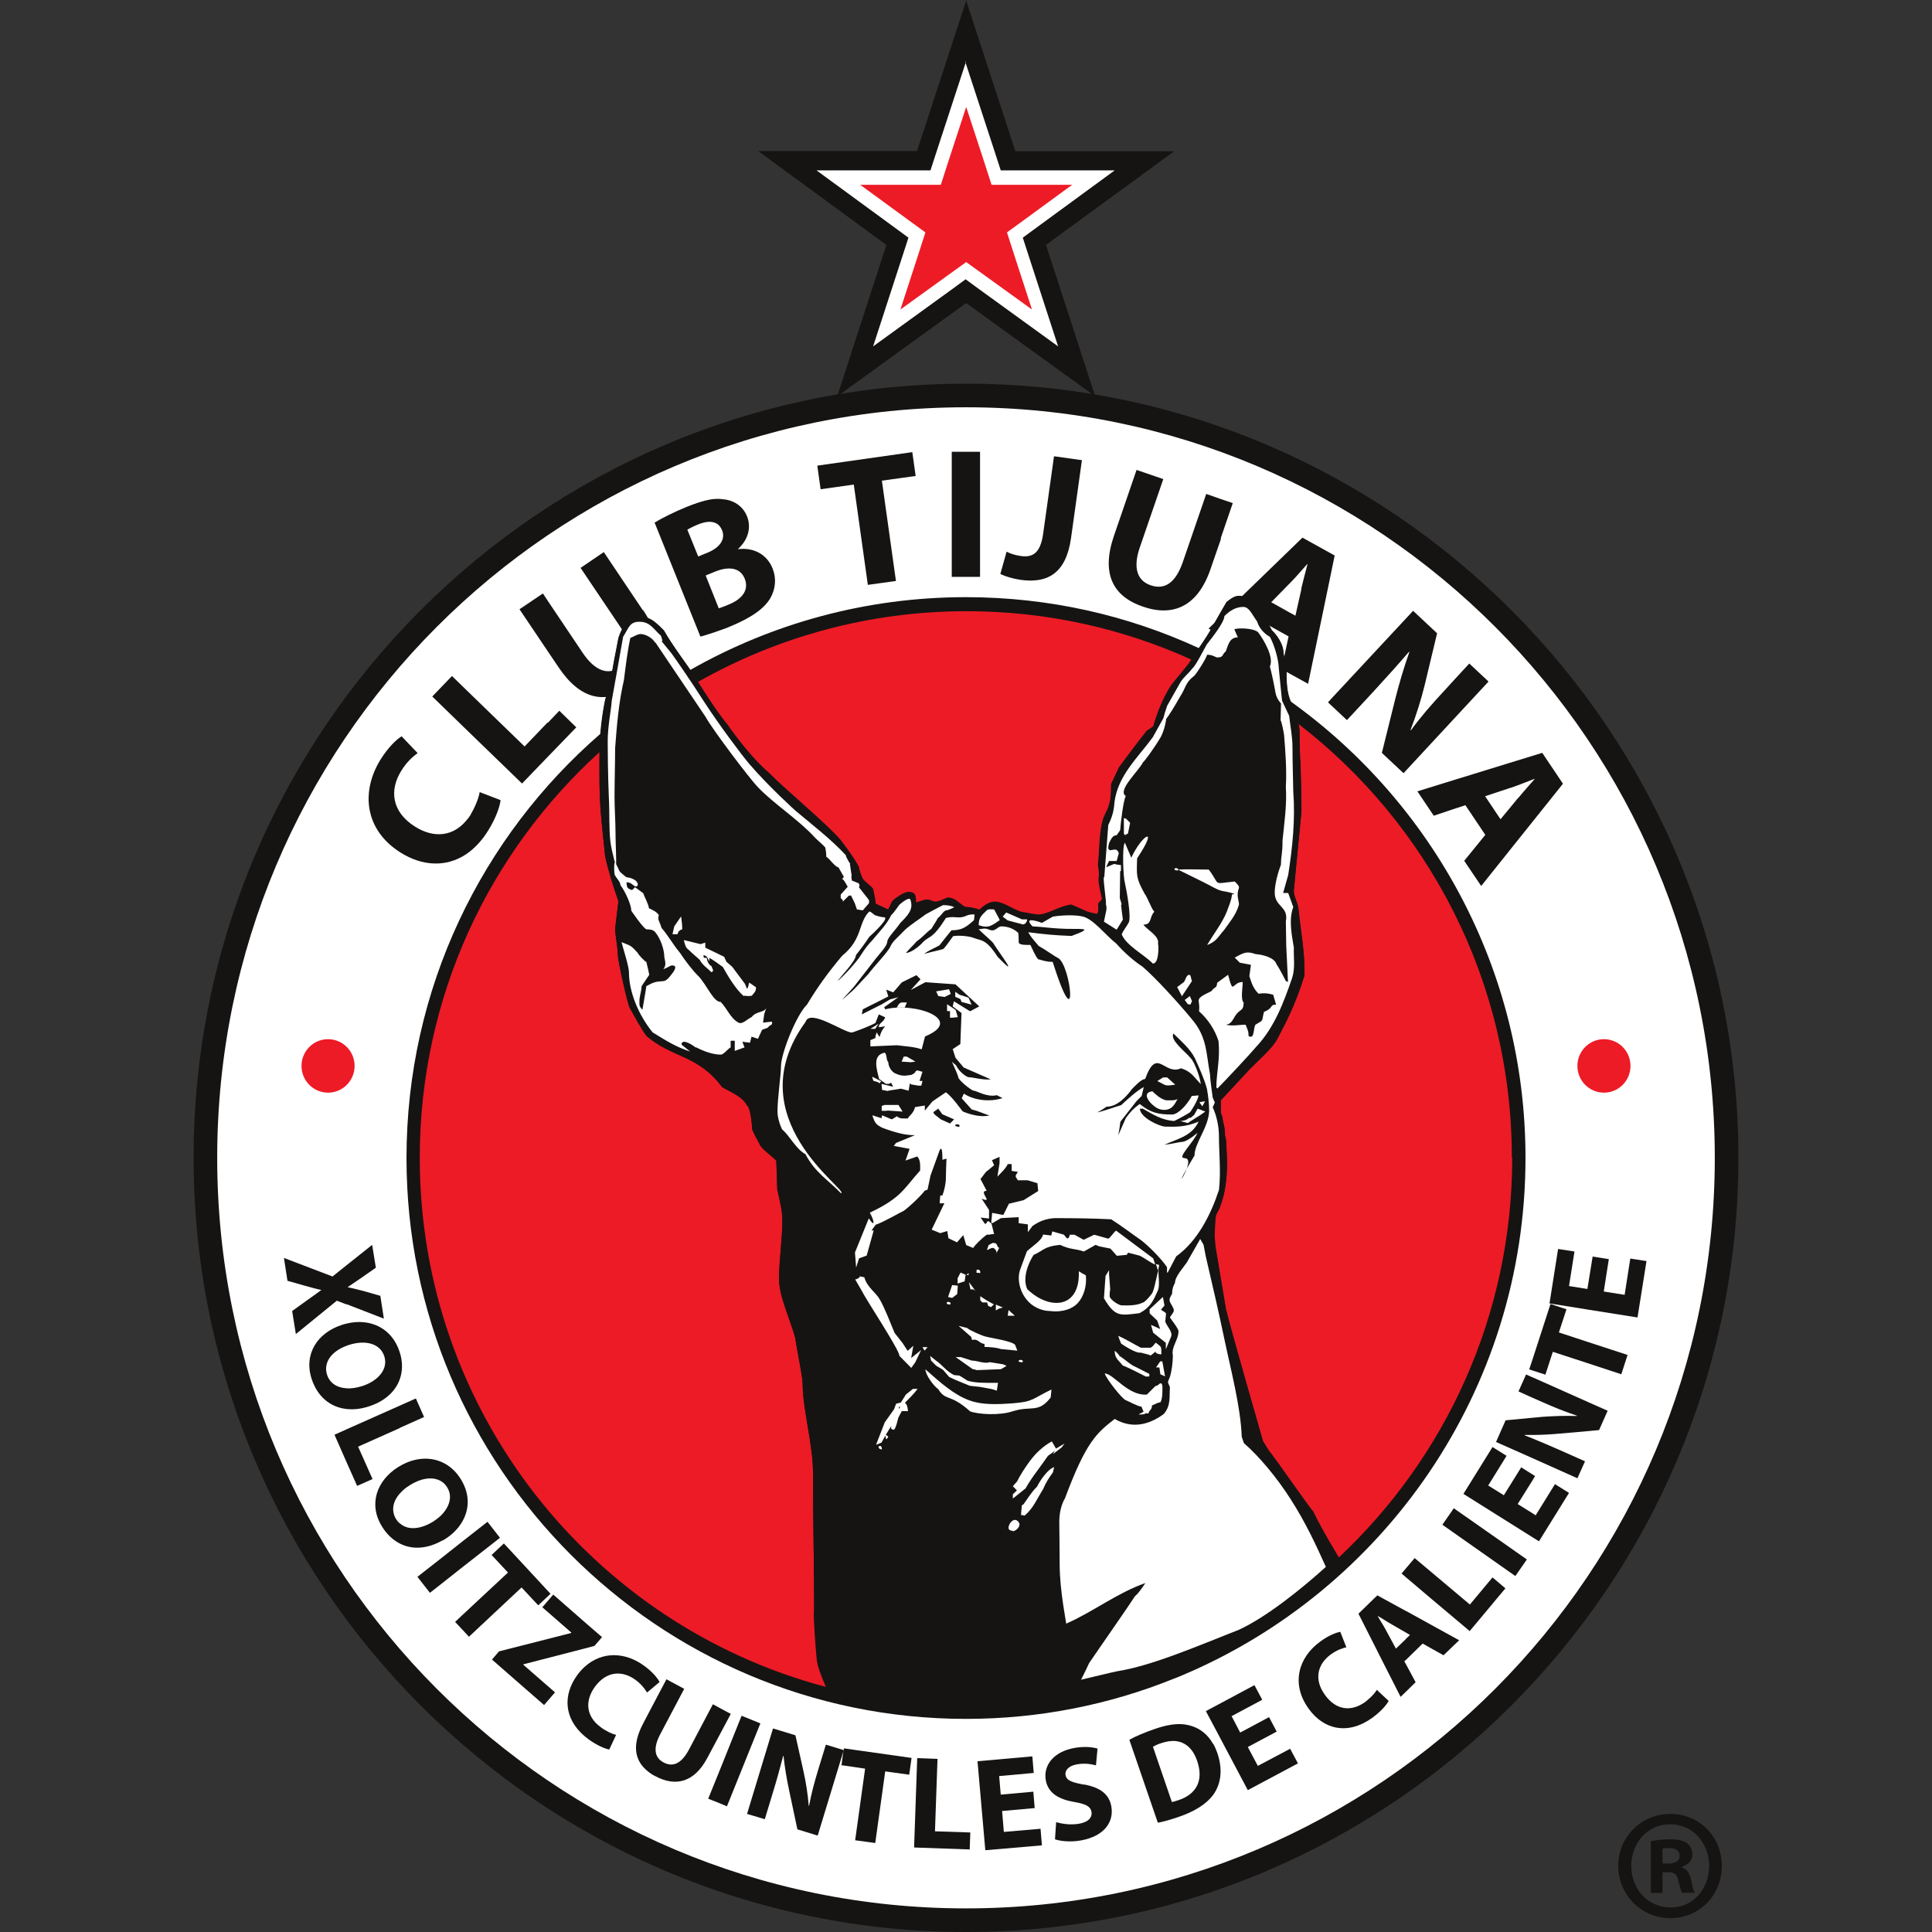 <?xml version="1.0" encoding="utf-8"?>
<svg xmlns="http://www.w3.org/2000/svg" height="99" viewBox="0 0 99 99" width="99">
  <rect x="0" y="0" width="99" height="99" fill="#333333" stroke="none"/>
  <defs>
    <style>.e{fill-rule:evenodd;}.e,.f{fill:#161413;}.e,.f,.g,.h,.i{stroke-width:0px;}.g{opacity:0;}.g,.h{fill:#fff;}.i{fill:#ed1b26;}</style>
  </defs>
  <g id="a">
    <rect class="g" height="99" width="99"/>
  </g>
  <g id="b">
    <g id="c">
      <g id="d">
        <path class="f" d="M49.5,99c-21.82,0-39.58-17.8-39.58-39.67S27.68,19.66,49.5,19.66s39.58,17.8,39.58,39.67-17.75,39.67-39.58,39.67Z"/>
        <path class="h" d="M49.5,20.87c-21.19,0-38.37,17.22-38.37,38.46s17.18,38.46,38.37,38.46,38.37-17.22,38.37-38.46-17.18-38.46-38.37-38.46Z"/>
        <path class="f" d="M78.17,59.33c0-9.63-4.76-18.18-12.04-23.39-.19-.43-.21-.95-.21-1.42,0-.38-.15-.89-.17-1.19-.03-.31-.3-.77-.59-1.03-.12-.29-.56-.87-.6-1.13-.24-.26-.68-.52-.91-.61-.33-.08-.53.09-.8.29-.24.41-.48.83-.71,1.24-.2.37-.45.75-.71,1.12-3.64-1.68-7.68-2.61-11.94-2.61-5.13,0-9.95,1.36-14.12,3.73-.3-.43-1.01-1.4-1.34-2-.65-.66-.84-.72-1.55-.72-.24,0-.62.58-.78,1.09-.15.77-.32,1.58-.42,2.34-.08.28-.17.55-.26.83-.12.58-.19,1.14-.24,1.72-6.09,5.27-9.95,13.07-9.95,21.75,0,15.85,12.86,28.74,28.67,28.74,3.76,0,7.36-.73,10.65-2.06.19-.07.33-.13.4-.16,10.34-4.35,17.62-14.59,17.62-26.52Z"/>
        <path class="i" d="M41.72,82.57c0-2.27-.06-4.82-.06-7.12,0-1.42-.53-3.25-.53-4.52,0-.41-.27-1.59-.38-2.37-.23-.87-.83-2.13-.83-3,0-.98.17-2.04.17-3.02,0-.52-.15-1.09-.26-1.58l-.05-1.48c-.23-.23-.83-.67-.86-.86,0,0-.38-.67-.38-.77,0-.2-.08-1.09-.27-1.21-.24-.46-.83-.67-1.27-.93-1.25-1.68-2.55-1.47-3.88-2.63-.33-.46-.56-.92-.83-1.39-.12-.12-.63-2.5-.63-2.73,0-.37-.12-.92-.14-1.35l.17-1.42c-.26-.75-.51-1.52-.68-2.3,0,0-.21-1.99-.21-2.1-.1-1.06-.08-2.18-.08-3.25-5.65,5.13-9.21,12.54-9.21,20.79,0,13,8.83,23.94,20.81,27.11-.25-.58-.43-1.04-.47-1.42-.06-.61-.15-1.82-.15-2.45Z"/>
        <path class="i" d="M39.38,39.59c.94.95,2.87,2.53,3.67,3.43,0,0,.66.83.97,1.42.02.2.11.41.2.61.15.2.53.44.53.54,0,.06.12.47.12.73l.66.31.2-.41c.05-.09.59-.49.83-.49.36,0,.38.14.38.54.18-.03.41-.15.57-.15.23,0,.38.18.59.08.15-.02.41-.18.5-.18.36,0,.56.29.86.47.26.02.51.06.75.15.23-.23.51-.41.78-.41.44,0,.89.37,1.36.52.29.05.77.14.86.14.5,0,1.13-.46,1.71-.51.27.12.56.24.84.37l.47.11c.11-.17.06-.29.06-.51,0-.06.14-.15.2-.26-.06-.32-.18-.67-.18-1.03.05-.29,0-.47-.03-.72.08-.73.05-1.67.27-2.37.08-.23.23-.44.29-.69.11-.35.11-.69.11-1.07.12-.26.29-.61.41-.87.47-.64.97-1.3,1.43-1.88.11-.06.21-.14.32-.21.21-.72.51-1.49.92-2.11.29-.37.6-.72.89-1.1.05-.07.1-.15.15-.23-3.52-1.6-7.43-2.49-11.54-2.49-5,0-9.69,1.32-13.76,3.62.38.62,1.04,1.63,1.53,2.22.53.77,1.45,1.91,2.11,2.45Z"/>
        <path class="i" d="M77.47,59.33c0-9.05-4.29-17.11-10.93-22.23.03.13.05.26.05.38,0,.66.03,1.52.04,1.56.03.84.05,1.75.05,2.59l-.39,4.04c0,.29.21.61.24.92.11,1.13.35,2.3.3,3.43-.47,1.5-.92,2.34-1.37,3.2-.24.47-.8.95-1.43,1.58-.54.58-.95,1.03-1.48,1.59v.66l.08.2.03.21.08.35.03.41.05.21c.06,1,.11,1.91-.15,2.94l-.18.55-.17.32c-.09.34-.05.69-.09,1.06l.04.55.54,3.23c.15.7,1.9,6.78,1.9,6.78l.29.47c.36.43,2.1,2.97,2.29,3.14.2.48.87,1.64,1.3,2.35,5.47-5.12,8.9-12.41,8.9-20.5Z"/>
        <path class="f" d="M79.02,38.58l-1.66.51-2.92.9-1.81.56.84,1.25.98-.33.64-.21,1.02,1.52-1.08,1.33.87,1.29,1.47-1.84,2.72-3.4-1.06-1.58ZM77.79,40.89l-.42.51-.48.58-.79-1.18,1.27-.42.07-.02c.36-.12.82-.31,1.19-.45v.02c-.25.29-.58.65-.83.96"/>
        <path class="f" d="M37.82,28.15v-.02c.56-.52.67-1.14.46-1.67-.2-.5-.62-.78-1.08-.86-.03,0-.07-.01-.1-.01-.3-.05-.61-.03-.96.06-.27.07-.57.17-.92.31-.64.26-1.31.59-1.64.8l-.04.02.04.09,2.31,5.75c.07-.02.16-.04.25-.07.27-.08.63-.2,1.06-.36.06-.02.11-.04.17-.07,1.18-.48,1.82-.97,2.11-1.48.25-.45.32-.97.11-1.51-.31-.77-1.02-1.08-1.77-.99ZM35.78,28.52l-.56-1.38c.11-.06.27-.15.56-.27.13-.05.25-.09.36-.11.42-.08.72.06.86.41.18.44-.08.89-.79,1.17l-.08.03-.36.15ZM37.36,30.97c-.06.02-.11.05-.17.07-.14.06-.26.1-.36.13l-.67-1.68.46-.19c.2-.08.39-.14.58-.16.43-.05.79.09.96.51.25.62-.19,1.07-.8,1.32"/>
        <path class="f" d="M32.94,31.27l-2-2.98-1.19.81,2.06,3.06c.63.94.58,1.61-.05,2.04-.61.41-1.27.18-1.89-.73l-1.8-2.68-.25-.38-1.2.81,1.46,2.17.54.8c1.14,1.7,2.42,1.91,3.76,1,.68-.46,1.09-1.01,1.21-1.65.05-.26.05-.53,0-.82-.08-.45-.29-.94-.63-1.45Z"/>
        <path class="f" d="M28.06,37.02l-1.18,1.23-2.97-2.88-.75-.73-1.01,1.05,1.76,1.71,2.84,2.75,1.32-1.37,1.46-1.51-.87-.85-.58.61Z"/>
        <path class="f" d="M24.13,41.73c-.07.11-.15.22-.23.31-.68.82-1.66.93-2.63.32-1.21-.76-1.32-1.88-.71-2.86.27-.44.58-.72.84-.91l-.82-.86c-.25.15-.68.55-1.08,1.19-1.02,1.65-.82,3.61,1.03,4.77,1.1.69,2.32.77,3.36.08.41-.28.8-.68,1.13-1.22.41-.66.6-1.25.63-1.55l-1.07-.41c-.05.3-.23.76-.46,1.14Z"/>
        <path class="f" d="M46.74,23.17l-4.86.69.17,1.21,1.7-.24.72,5.14,1.44-.2-.72-5.14,1.73-.24-.17-1.21Z"/>
        <path class="f" d="M76.26,34.91l-.97-.91-.84.91-.42.46c-.66.71-1.23,1.36-1.73,2.05l-.02-.02c.28-.72.55-1.57.73-2.32l.63-2.63-1.23-1.15-4.18,4.49-.18.2.18.17.79.74,1.31-1.41c.71-.77,1.31-1.44,1.86-2.08h.03c-.28.78-.54,1.67-.73,2.43l-.68,2.74,1.11,1.04,2.54-2.74,1.81-1.95Z"/>
        <path class="f" d="M62.55,27.59l.62-1.81-.62-.21-.74-.26-1.2,3.49c-.37,1.07-.93,1.44-1.65,1.19-.7-.24-.91-.91-.55-1.95l1.2-3.49-1.37-.47-1.16,3.38c-.66,1.93-.06,3.09,1.47,3.62,1.58.55,2.82-.02,3.47-1.89l.55-1.59Z"/>
        <path class="e" d="M48.77,23.15h1.45v6.41h-1.45v-6.41Z"/>
        <path class="f" d="M68.4,28.47l-.18-.1-1.48-.82-.67.65-3.52,3.41-.62.6.62.35.69.38,1.19-1.22,1.6.89-.36,1.68.4.22.96.53,1.18-5.69.18-.88ZM66.69,30.17l-.31,1.38-.31-.17-.93-.52.93-.95.06-.06c.27-.27.59-.65.85-.94h.02c-.1.39-.23.86-.32,1.25"/>
        <path class="f" d="M53.45,27.37c-.14.99-.55,1.21-1.15,1.12-.28-.04-.53-.12-.72-.22l-.32,1.14c.27.14.69.25,1.02.3,1.39.2,2.34-.32,2.6-2.12l.56-4.01-1.43-.2-.56,3.99Z"/>
        <path class="f" d="M26.83,85.28l3.14-.81.49-.13.39-.45-.89-.77-1.61-1.41-.56.65,1.49,1.3-.02.02-2.55.65-1.14.29-.36.42,1.5,1.31,1.17,1.02.56-.65-1.63-1.42.02-.02Z"/>
        <path class="f" d="M37.44,87.82l-.58-.31-.33-.18-1.23,2.33c-.38.71-.82.91-1.3.65-.47-.25-.54-.74-.17-1.44l1.23-2.33-.91-.49-.95,1.8-.24.46c-.59,1.11-.45,1.91.24,2.46.11.09.24.18.39.25,1.05.56,2,.3,2.66-.95l.63-1.18.58-1.09Z"/>
        <path class="f" d="M43.17,89.66l-.85-.26-.39,1.27c-.2.66-.36,1.26-.47,1.86h-.02c-.04-.56-.14-1.18-.26-1.73l-.42-1.88-1.15-.35-.99,3.26-.34,1.12.34.1.57.17.4-1.32c.22-.71.39-1.34.54-1.92h.02c.06.58.17,1.23.29,1.78l.42,1.98,1.04.32,1.28-4.2.05-.18h0s-.05-.02-.05-.02Z"/>
        <path class="f" d="M33.15,86.73l.04-.03.61-.51c-.08-.16-.28-.42-.61-.69-.06-.05-.12-.09-.18-.14-.97-.71-2.15-.76-3.05.05-.14.13-.27.27-.39.44-.72,1-.69,2.2.39,3.12.06.05.13.1.19.15.45.33.86.49,1.07.53l.35-.75c-.21-.05-.53-.2-.78-.39-.75-.54-.84-1.33-.31-2.07.6-.82,1.4-.85,2.07-.37.3.22.48.45.6.65Z"/>
        <path class="f" d="M38.96,88.31l-.34-.14-.62-.25-1.13,2.82-.58,1.43.58.23.38.16,1.37-3.4.34-.84Z"/>
        <path class="f" d="M20.48,73.17l1.25-.56-.42-.95-.83.37-2.72,1.21-.62.28.62,1.41.54,1.21.79-.35-.74-1.66,2.13-.95Z"/>
        <path class="f" d="M26.73,81.35l.85.91.63-.59-1.5-1.62-.89-.96-.63.59.84.9-2.38,2.22-.33.31.33.35.38.41,2.68-2.51.02-.02Z"/>
        <path class="f" d="M17.76,66.83l1.91.74-.18-1.17-.88-.25c-.28-.07-.49-.13-.8-.19h0c.24-.16.44-.3.69-.47l.76-.53-.19-1.17-1.32,1.05-.71.57-2.49-.95.18,1.17.88.25c.34.09.59.17.86.22h0c-.24.18-.46.33-.75.54l-.75.54.19,1.18,2.1-1.71.49.19Z"/>
        <path class="f" d="M18.95,72.05c.73-.24,1.3-.72,1.53-1.36.15-.41.17-.89,0-1.41h0c-.39-1.22-1.5-1.75-2.71-1.46-.08.02-.16.04-.25.07-1.24.4-1.97,1.48-1.55,2.77.29.89.94,1.45,1.79,1.54.36.04.76,0,1.19-.15ZM16.76,70.45c-.2-.63.22-1.2,1-1.49.04-.01.07-.03.11-.04.84-.27,1.6-.09,1.82.57.22.68-.33,1.27-1.11,1.53-.29.09-.57.14-.82.12-.48-.03-.85-.25-1-.69"/>
        <path class="f" d="M25.62,78.8l-.64-.82-1.34,1.05-.96.76-1.29,1.01.64.82.65-.51.96-.76,1.98-1.55Z"/>
        <path class="f" d="M22.68,78.94s.08-.05.12-.07c.35-.22.64-.5.84-.82.4-.63.47-1.42,0-2.21-.01-.02-.02-.03-.03-.05-.25-.4-.57-.68-.93-.85-.66-.31-1.46-.25-2.2.19-.02.01-.05.03-.07.04-1.1.69-1.55,1.91-.83,3.06.24.39.55.68.9.86.64.33,1.41.29,2.2-.16ZM20.48,78.06c-.07-.06-.13-.13-.18-.21-.26-.42-.18-.9.18-1.31.14-.16.31-.31.53-.44.62-.39,1.26-.46,1.68-.14.09.07.16.15.22.25.28.44.14.94-.22,1.35-.13.15-.3.28-.48.4-.65.41-1.31.47-1.72.1"/>
        <path class="f" d="M79.88,68.28l.39-1.19-.82-.27-.91,2.81-.18.54.18.06.65.21.38-1.17,1.84.6,1.67.55.32-.99-1.99-.65-1.52-.5Z"/>
        <path class="f" d="M74.5,77.28l-.59.85,1.62,1.14,2.12,1.49.59-.85-2.71-1.9-1.03-.72Z"/>
        <path class="f" d="M72.04,82.55l-1.17-.64-.29-.16-.2.19-.77.75.77,1.52.49.97.9,1.77.27-.26.5-.49-.5-.93-.08-.14.08-.07.86-.84.39.22.68.38.8-.77-1.47-.81-1.25-.69ZM72.04,83.99l-.51.49-.48-.89c-.05-.1-.12-.21-.18-.32-.1-.16-.2-.32-.28-.47h0s.27.16.27.16c.17.11.35.22.51.31l.66.38.22.13-.22.21Z"/>
        <path class="f" d="M78.69,77.65l-.15-.1-.77-.48.77-1.23.12-.2-.12-.08-.59-.37-.89,1.43-.8-.5.94-1.52-.72-.45-.95,1.53-.54.87.54.34,3.01,1.89.32.2,1.54-2.48-.72-.45-.99,1.6Z"/>
        <path class="f" d="M75.53,81.97l-.21.25-2.02-1.7-.81-.68-.45.53-.22.26.22.19,1.25,1.06,2.02,1.7.21-.25,1.62-1.94-.66-.56-.96,1.15Z"/>
        <path class="f" d="M83.54,64.49l-.29,1.86-1.07-.17.26-1.66-.83-.13-.21,1.3-.06.36-.94-.15.28-1.77-.84-.13-.44,2.79,1.99.32,2.52.4.46-2.89-.84-.13Z"/>
        <path class="f" d="M78.53,70.58l-.33-.15-.39.87.71.32.5.22c.63.28,1.2.51,1.78.7v.02c-.56-.02-1.19,0-1.74.04l-.54.05-1.37.13-.49,1.11,1.87.83,2.3,1.03.39-.87-1.26-.56c-.52-.23-.99-.43-1.43-.61-.14-.06-.27-.11-.4-.16v-.02c.13,0,.27,0,.4,0,.47,0,.96-.03,1.4-.07l1.48-.13.53-.05.44-.99-.97-.43-2.87-1.28Z"/>
        <path class="f" d="M48.04,90.13l-1.04-.04-.16,4.58,2.85.1.03-.87-1.81-.06.13-3.71Z"/>
        <path class="f" d="M51.44,93.88l-.09-1.08,1.67-.15-.07-.84-1.67.15-.08-.95,1.77-.16-.07-.85-2.81.25.4,4.56,2.9-.25-.07-.85-1.87.16Z"/>
        <path class="f" d="M70.56,86.58c-.04.07-.1.15-.17.23-.12.14-.28.28-.43.4-.75.54-1.52.4-2.06-.35-.6-.82-.37-1.6.29-2.08.3-.22.58-.32.8-.37l-.31-.79c-.2.03-.6.18-1.03.5-1.12.81-1.51,2.17-.59,3.44.76,1.06,2,1.38,3.28.45.02-.01.04-.03.05-.04.2-.15.37-.31.49-.44.14-.15.23-.28.28-.37l-.28-.26-.32-.3Z"/>
        <path class="f" d="M43.22,89.68h0s-.05.39-.05.39l-.05.39h.05s1.16.17,1.16.17l-.51,3.67,1.03.14.51-3.67,1.23.17.12-.86-3.47-.49v.09Z"/>
        <path class="f" d="M55.55,91.45c-.62-.12-.89-.2-.95-.49-.04-.23.14-.47.58-.55.44-.08.78,0,.98.05l.08-.86c-.29-.08-.68-.12-1.19-.03-1.06.19-1.6.89-1.46,1.66.12.66.68.98,1.47,1.11.57.1.82.22.87.5.05.29-.16.53-.63.61-.43.08-.88.01-1.18-.08l-.06.88c.28.1.81.15,1.32.06,1.23-.22,1.7-.97,1.57-1.73-.11-.64-.56-.98-1.4-1.14Z"/>
        <path class="f" d="M64.45,90.48l-.51-.96,1.48-.79-.39-.74-1.48.79-.44-.84,1.57-.84-.4-.75-2.11,1.13-.38.2.38.71,1.77,3.34,2.57-1.37-.4-.75-1.66.88Z"/>
        <path class="f" d="M62.16,89.36c-.27-.48-.65-.77-1.08-.91-.25-.08-.51-.12-.8-.1-.33.02-.69.1-1.12.25-.49.17-.95.36-1.29.55l1.46,4.25c.22-.04.54-.12.95-.26.06-.02.12-.04.18-.06.77-.27,1.36-.64,1.71-1.11.03-.05.06-.09.09-.14.3-.5.4-1.17.12-2-.06-.17-.13-.33-.21-.47ZM60.4,92.24s-.08.03-.13.04c-.08.03-.16.05-.22.06l-.97-2.83c.08-.05.21-.12.43-.19.27-.09.53-.13.76-.1.48.06.86.39,1.07,1,.36,1.03-.05,1.72-.94,2.02"/>
        <path class="f" d="M85.63,92.95h-.03s-.02,0-.02,0c-1.48,0-2.66,1.19-2.66,2.66s1.18,2.68,2.66,2.68c.02,0,.03,0,.05,0,1.47-.02,2.6-1.18,2.6-2.68,0-1.47-1.13-2.65-2.6-2.66ZM85.63,97.74h-.03c-1.16,0-2.01-.94-2.01-2.13s.85-2.13,1.98-2.13h.02s.03,0,.05,0c1.12.03,1.94.97,1.94,2.13,0,1.17-.82,2.13-1.94,2.13ZM86.18,95.69v-.03c.32-.1.54-.32.54-.63,0-.24-.11-.45-.25-.57-.18-.12-.39-.2-.83-.21h-.06c-.43,0-.76.05-.99.1v2.65h.6v-1.06h.28c.06,0,.12,0,.17.01.21.04.32.17.36.41.08.31.13.54.2.63h.65c-.06-.08-.11-.24-.19-.65-.08-.36-.22-.57-.47-.65ZM85.63,95.49c-.05,0-.1,0-.16,0h-.28v-.76c.06-.02.17-.03.33-.03.04,0,.08,0,.11,0,.3.03.44.18.44.4,0,.23-.19.35-.44.38"/>
        <path class="i" d="M82.19,53.25c.75,0,1.36.61,1.36,1.37s-.61,1.37-1.36,1.37-1.36-.61-1.36-1.37.61-1.37,1.36-1.37Z"/>
        <path class="i" d="M16.81,53.25c-.75,0-1.36.61-1.36,1.37s.61,1.37,1.36,1.37,1.36-.61,1.36-1.37-.61-1.37-1.36-1.37Z"/>
        <path class="f" d="M42.38,86.53c-.27-.63-.47-1.12-.51-1.52-.06-.61-.15-1.82-.15-2.45,0-2.27-.06-4.82-.06-7.12,0-1.42-.53-3.25-.53-4.52,0-.41-.27-1.59-.38-2.37-.23-.87-.83-2.13-.83-3,0-.98.17-2.04.17-3.02,0-.52-.15-1.09-.26-1.58l-.05-1.49c-.23-.23-.83-.67-.86-.86,0,0-.38-.67-.38-.77,0-.2-.08-1.09-.27-1.21-.24-.46-.83-.67-1.27-.93-1.25-1.68-2.55-1.47-3.88-2.63-.33-.46-.56-.92-.83-1.39-.12-.12-.63-2.5-.63-2.73,0-.37-.12-.92-.14-1.35l.17-1.42c-.26-.75-.51-1.52-.68-2.3,0,0-.21-1.99-.21-2.1-.11-1.13-.08-2.34-.08-3.48.03-.84.12-1.62.29-2.45.09-.28.18-.55.26-.83.11-.77.27-1.58.42-2.34.17-.51.54-1.09.78-1.09.71,0,.91.06,1.55.72.39.72,1.34,1.96,1.46,2.19.26.44,1.15,1.87,1.77,2.62.53.77,1.45,1.91,2.11,2.45.94.95,2.87,2.53,3.67,3.43,0,0,.66.83.97,1.42.02.2.11.41.2.61.15.2.53.44.53.54,0,.06.12.47.12.73l.66.31.2-.41c.05-.09.59-.49.83-.49.36,0,.38.14.38.54.18-.03.41-.15.57-.15.23,0,.38.18.59.08.15-.02.41-.18.5-.18.36,0,.56.29.86.47.26.02.51.06.75.15.23-.23.51-.41.78-.41.44,0,.89.37,1.36.52.29.05.77.14.86.14.5,0,1.13-.46,1.71-.51.27.12.56.24.84.37l.47.11c.11-.17.06-.29.06-.51,0-.06.14-.15.2-.26-.06-.32-.18-.67-.18-1.03.05-.29,0-.47-.03-.72.08-.74.05-1.67.27-2.37.08-.23.23-.44.29-.69.11-.35.11-.69.11-1.07.12-.26.29-.61.41-.87.47-.64.97-1.3,1.43-1.88.11-.06.21-.14.32-.21.21-.72.51-1.49.92-2.11.29-.37.6-.72.89-1.1.39-.61.91-1.29,1.25-1.93.23-.41.47-.83.71-1.24.27-.2.47-.37.8-.29.23.09.66.35.91.61.05.26.48.84.6,1.13.29.26.56.72.59,1.03.02.31.17.81.17,1.19,0,.57.03,1.23.36,1.68,0,.12.3.8.3,1.27,0,.66.03,1.52.05,1.56.03.84.05,1.75.05,2.59l-.39,4.04c0,.29.21.61.24.92.11,1.13.35,2.3.3,3.43-.47,1.5-.92,2.34-1.37,3.2-.24.47-.8.95-1.43,1.58-.54.58-.95,1.03-1.48,1.59v.66l.08.2.03.21.08.35.03.41.05.21c.06,1,.11,1.91-.15,2.94l-.18.55-.17.32c-.09.34-.05.69-.09,1.06l.04.55.54,3.23c.15.7,1.9,6.78,1.9,6.78l.29.47c.36.43,2.1,2.97,2.29,3.14.26.6,1.24,2.28,1.57,2.77-.98.89-2.32,2.02-2.96,2.48-.44.32-1.61,1.24-2.79,1.82-.88.44-2.01,1-2.52,1.27-.27.15-2.59.96-3.53,1.18-.8.2-3,.61-3.83.72-1.03.14-2.32.11-3.58.08-.97-.03-1.93-.06-2.75-.18-1.22-.18-3.11-.66-4.51-1.09Z"/>
        <path class="h" d="M55.17,86.09l.11-.08-.11.08Z"/>
        <path class="h" d="M55.39,86.08c.14-.26.42-.86.42-.86.5-.74,2.04-2.94,2.35-3.43.18-.14.41-.49.53-.67-1.42.49-2.7,1.49-4.06,2.08.02-.03-.33-1.67-.33-3.03,0-.89-.02-1.71-.02-2.19s.12-.92.29-1.2c1.09-2.92,1.63-3.35,2.55-4.07.86.5,1.72.33,2.51-.25.39-.44.28-.94.32-1.37-.11-.32-.15-.17,0-.54.09-.29.15-.75.15-1.09-.09-.46.29-.78.29-1.26-.09-.25-.3-.47-.44-.69.05-.12.2-.24.2-.37,0-.11-.14-.29-.2-.43-.06-.14.03-.28.11-.41,0-.23.05-.38.15-.57,0-.31.42-.77.6-1.03l.69-1.21.17.29.08.41c.02.14.08.37.11.51.27,1.15.59,2.54.86,3.83.36,1.72.85,3.54.91,5.1l.11.32c.8.69,1.72,1.81,2.4,2.88.78,1.22,1.28,2.31,1.8,3.46-1.18,1.07-3.03,2.57-4.45,3.22-2.26.89-4.48,1.85-6.25,2.13-.18.03-1.22.29-1.84.43Z"/>
        <path class="h" d="M51.9,78.47v-.03c-.21,0-.24-.11-.21-.23.05-.21.32-.51.53-.18.08.12-.06.38-.32.44Z"/>
        <path class="h" d="M52.52,77.66l-.2-.03c0-.14.04-.35.04-.49l.09-.06c.15-.2.39-.61.69-.9.14-.29.54-.9.88-1-.03.09-.05.18-.06.26-.21.29-.36.51-.51.87-.32.5-.48.95-.94,1.35Z"/>
        <path class="h" d="M51.9,76.78v-.21l.21-.2-.21-.21.21-.24.03-.05c.14-.29.39-.67.63-1,.3-.4.68-.77,1.13-1.01l.21.37.44-.26-.15.2-.45.35.11-.18-.36.26c-.18.25-.36.51-.53.74-.21.28-.42.58-.62.93l-.65.52Z"/>
        <path class="h" d="M45.06,74.24l-.05-.11c.15-.11.18.05.18.15l-.14-.05Z"/>
        <path class="h" d="M44.9,74.01l.44-1.13.47-.66.11-.29.24-.06.26-.41.36-.29h.24c-.17.23-.38.44-.6.66l-.21.26h-.15v.11l.21-.32c.23-.03.23.28.26.43h-.32l-.18.34c-.06.21-.09.43-.21.61-.21,0-.15-.11-.15-.18-.18.26-.35.57-.5.84l-.26.11Z"/>
        <path class="h" d="M45.41,73.75l-.06-.25.17.11-.06.11-.05.03Z"/>
        <path class="h" d="M58.54,72.48h-.2l.26-.14-.11-.26c-.21-.02-.66-.28-.8-.33-.18-.05-1.02-1.12-1.08-1.37.44,0,1.19,1.16,2.16,1.08l.44-.44c.17,0,.21-.21.32-.11.06.11.03.31.03.47,0,.14-.02.32-.09.47-.17.03-.29.11-.44.17,0,.15-.05.2-.15.31-.03.21-.14,0-.24.14h-.11Z"/>
        <path class="h" d="M48.07,71.18c-.24-.17-.65-.74-.65-1.01.75.66,1.45,1.3,2.26,1.59.62.23,1.37.21,2.19.15,1.1-.08,1.03-.24,2.01-.71l-.04.41c-.64.83-1,.4-1.96.71-.64.22-1.76.16-2.17,0-1.03-.93-1.25-.5-1.64-1.15Z"/>
        <path class="h" d="M59.46,70.42l-.05-.35h-.17l.21-.31h.11l.14.77-.24-.11Z"/>
        <path class="h" d="M57.13,69.22c.08.08.2.17.23.26.24.14.48.38.72.51.24.11.54.28.81.41.04.21-.06.11-.17.14-.24-.12-.89-.46-1.19-.57-.23-.29-.41-.37-.41-.75Z"/>
        <path class="h" d="M51.08,71.26l-.26-.08-.59-.11-.54-.06-.75-.31-.3-.14-.32-.37-.35-.21-.26-.26-.05-.24.3.24c.32.21.5.52.92.74l.29.03.41.26c.39.12.9.11,1.3.11h.26l-.06.4Z"/>
        <path class="h" d="M50.04,70.2l-.21-.05-.86-.61h.26l.57.18c.29,0,.65.18.92.08l.68.11.18.08-.29.17-1.25.05Z"/>
        <path class="h" d="M46.69,70.09l-.6-.61c0-.31-1.7-2.86-1.95-3.37l-.32-.55c.11,0,.36-.17.17-.17l.3.06c.14.52.6.78.8,1.15.26.46.5,1.1.75,1.7l.41.52.26.4.29-.26-.11.63.51-.41-.3.63-.21.29Z"/>
        <path class="h" d="M58.96,69.46c-.15-.08-.33-.09-.5-.15-.26.06-.98-.44-1.01-.46-.05-.11-.12-.29-.15-.4.41.18.75.4,1.16.61h.5c.11-.05.17-.15.26-.26.3.24.29.15.29.6-.15,0-.39-.08-.26-.18-.02.02-.03.03-.03.03-.09.08-.18.15-.26.21Z"/>
        <path class="h" d="M52.21,69.78c-.08-.15.32-.11.17.03l-.17-.03Z"/>
        <path class="h" d="M47.38,69.21l-.11-.18h.26l-.15.18Z"/>
        <path class="h" d="M51.29,69.13c-.2-.08-.62-.11-.84-.11v-.15c-.32-.05-.3-.28-.65-.21,0-.05-.02-.09-.03-.15l-.65-.57.44.11c.12.12.77.4.95.44.3.08,1.37.23,1.51.43l.11.29c-.29-.03-.54-.05-.83-.08Z"/>
        <path class="h" d="M59.74,69.13v-.32l-.65-.52-.11-.4.47.21-.15-.43-.39-.37v-.21l.68-.63.08.44-.18.21c.09.08.26.14.26.21l-.04.4c.09.26.39.52.3.77l-.26.63Z"/>
        <path class="h" d="M56.57,66.51l.08-1.13.18-.29v.21l.06.77c-.03.11-.03.35-.03.35.02.18.47.47.62.47.27,0,.74.03,1.07-.14.12,0,.48-.46.48-.47.14-.21.27-1.13.35-1.21-.06.17.08.77-.05,1.06-.24.54-.39.87-.94,1.16-1,.12-1.25.21-1.83-.78Z"/>
        <path class="h" d="M51.75,67.42h-.11l.04-.29.32.29h-.26Z"/>
        <path class="h" d="M52.3,64.99l.32-.87c.23-.23.77-.55.83-.86l.42.05.05-.21.6.17c.15.21.23.29.3,0h.24l.47.26.54-.26.71.2c.09,0,.27-.31.41-.41l1.9,1.42.11.32c-.3-.12-.51-.32-.81-.46l-.59-.15-.06.11-.51.05-.33-.37-.56-.11-.2-.08-.6.34c-.51-.17-.66-.08-1.22-.34-.81.08-.8.26-1.36.52-.3.47-.57,1.21-.32,1.75,1.13,1.09,2.72,1.01,2.64-.92.12.08.24.15.36.21.06.54-.11,1.09-.41,1.42-.26.28-.74.49-1.42.41-.47,0-.94-.25-1.19-.57-.35-.4-.54-1.09-.32-1.62Z"/>
        <path class="h" d="M51.03,67.16v-.31l.36.15-.21.06-.15.09Z"/>
        <path class="h" d="M50.78,66.98l-.14-.06-.06-.18h-.24l-.11-.11v-.21l.32.21.38.21-.15.14Z"/>
        <path class="h" d="M48.53,66.82c-.11-.18.3-.11.15.03l-.15-.03Z"/>
        <path class="h" d="M48.58,66.46l.21-.61.29.03-.03.43-.26.2-.21-.05Z"/>
        <path class="h" d="M49.91,66.1v-.03h-.18l-.08-.37.33.44-.08-.05Z"/>
        <path class="h" d="M49.07,65.76v-.26l.15-.29.26.11-.05.34-.36.11Z"/>
        <path class="h" d="M49.53,65.35s.11-.21.11-.03l-.11.03Z"/>
        <path class="h" d="M50.04,65.22v-.14c.2-.11.26.24.11.14h-.11Z"/>
        <path class="h" d="M59.8,65.19v-.26c-.35-.51-1.06-1.19-1.37-1.41-.27-.18-.94-.69-1.49-1.04-.95-.05-1.96-.06-2.91-.06-.42.03-.74.14-1.12.4l-.24.32v-.4l-.47-.06v-.31l-.91.05-.44.26-.06-.05.15.61c-.12-.02-.23.05-.36.02-.29.2-.66.58-.71.69l-.36-.15-.15-.51-.32.37-.44-.21-.06-.37-.36.11-.44-.18.65-1.35h-.24l.03-.4h.11c.11-.29.18-.63.18-.93s.02-.66.03-.96l-.21.06s.02-.81-.14-.49l-.47,1.3-.15.72-.14.05c-.29.38-1.06,1.06-1.13,1.06-.03,0-.95.54-1.39.69l-.21.29h.11l-.36,1.29-.39.14-.15.47-.06-.77.71-1.75c.35.54.27.08.05-.29.6-.28,1.09-.57,1.48-.92.39-.35.68-.78,1.1-1.24,0-.24.03-.54-.15-.72l-.6.21.21-.6-.81-.15.11-.15.97-.4c-.48,0-.94-.11-1.67-.38-.33-.17-.39-.26-.51-.64l.47.15.03-.15.47.2h.05l.24-.15c.15.15.36.11.57.11,0-.11.27-.21.36-.58l.5-.08v.26l.39-.47.69-.47c.35.26.78.89.86.98,0,0,.75.35,1.37.21-.35-.11-.57-.23-.91-.31l-.51-.57.11-.24c.53.35,1.33.44,1.98.23l-.29-.15c-.51.12-1.04-.23-1.18-.23-.12,0-.8-.55-.8-.7,0-.06-.21-.55-.32-.78l.21.18c.15.32.53.61.66.61.21,0,.69.15,1.12.11l-1.39-.61-.42-.5-.14-.44.39-.26.06-1.59-.45-.34.06-.26.83.51.47-.25-1.22-1.13-1.54-.11-.75.4.5-.55-.21-.21-.75.37-.44.51-.36-.14.11.35-1.31.66-.05.26,1.01-.51.44-.26.42-.11-.72.51.05.11c1.5-.39,4.12.53,2.04,1.39l-.17.66c-.39-.14-.84-.15-1.27-.21l-1.36.06v-.32l.26-.11v-.08l.06-.21.15.24c.06-.21.12-.37.29-.55l-.33.05c0-.23.24-.24.33-.51l-.33-.15-.17.44c-.39.21-1.18.49-1.21.49-.41,0-2.15-1.24-2.37-.55-3.59,4.94,2.24,8.63,1.82,8.79-.72-.74-1.31-1.04-1.83-2.01-.48-.25-.83-.98-1.19-1.26-.14-.28-.24-.66-.24-.92,0-.7.18-1.88.18-2.33,0-.63.77-2.6,1.33-3.15.54-.89,1.06-1.62,1.8-2.5,1.07-.87.81-1.68,1.39-2.27.11,0,.27.2.33.2.03,0,.24.09.42.09.33,0-.51.8-.75,1.01-.18.28-.47.67-.68.93,0,.29-.74,1.06-.94,1.32.2-.11,1.04-1.04,1.18-1.3.2-.31.35-.52.6-.78.35-.43.72-.78.97-1.29.17-.15.39-.52.44-.55.03-.03.48-.41.54-.24.18.51-.14.81-.53,1.21-.21.32-.65.75-.65.93-.02.24-.32.54-.6.89l-1.01,1.3c-.06.11-.72.8-.71.81l.42-.37c.26-.21.66-.69.92-.95.3-.41,1-1.12,1.13-1.41.12-.29.39-.47.75-.86.36-.32.69-.51,1.07-.8.32-.17.56-.31.89-.47.21,0,.42.03.57.11-.12.06-.33.15-.36.15-.2,0-.27.25-.48.4-.09.18-.23.37-.33.55-.27.2-.48.46-.75.64-.17.2-.39.4-.56.6.24,0,.6-.28.77-.44.29-.34.41-.28.71-.58.21-.21.39-.49.57-.77.3-.08.47-.03.66-.03.38,0,.39-.18.81-.15l-.03.29c-.41.37-.63.52-1.15.52-.02,0-.6.75-.62.77-.29.17-.53.24-.78.44.26-.08.95-.23.97-.25.06-.03.35-.43.51-.66.39-.06.88.02,1.05.09.41.16.63.04,1.23.97,1.21,1.25.07-.21-.23-.71-.06-.09-.63-.58-.74-.7.26-.02.27-.09.57.03.29.11.38-.18.6-.18.3,0,.63.11.86.34.02.15.02.47.02.47,0,.15.35.14.6.14.11.23.24.54.39.73.29.08.47.14.75.14,1.35,4.24.95.11.26-.21-.14-.06-.65-.43-.98-.61-.2-.25-.39-.43-.53-.7.87.11,1.37.16,2.22.19,1.36-.5.32-.31-.63-.38-.47-.02-.89-.09-1.37-.11-.57-.58.48-.18.48-.18l.56-.32c.57-.09,1.19-.09,1.55,0,.54.14,1.15.95,1.7,1.38.36.41.86.87,1.34,1.18.68.58,1.86,1.88,2.52,2.68.8.93.74,1.76.94,2.82.02.4.09.8.14,1.21l.11.26-.11.24c.2.41.32,1,.32,1.45,0,.86.11,1.9,0,2.79-.42,1.27-1.1,2.62-2.19,3.4l-.44.84Z"/>
        <path class="h" d="M59.34,65.11l-.11-.34.17.05-.06.29Z"/>
        <path class="h" d="M51.08,64.21l-.05-.15-.11-.11h-.11l-.24.11.09-.26.21-.11c.3,0,.15.15.33.26l-.14.26Z"/>
        <path class="f" d="M50.24,62.39l.44.05v-.44l-.38-.58c.66.28-.21-.4.26-.4l-.32-.61c.12-.11.26-.38.35-.41l.35-.29-.11-.26.39-.17v.32l-.11.69c.17-.17.44-.43.53-.64h.2v.35l.32.05-.11.17v.09l.11.17h.5l.5.15.04.4-.75.47-.75.18-.29.58-.57-.11-.05.55c-.27-.31-.18.08-.33,0l-.21-.31Z"/>
        <path class="f" d="M60.68,59.34c-.38,0,.48-.8.68-1.29-.26.23-.62.46-.77.46-.12,0-.59.12-.92.15.66-.31,1.4-.43,1.75-1.19-.72.32-1.3.26-1.7.26-.3,0-1.31-.47-1.31-.92h.15c.54.31,1,.6,1.61.63.21-.09.72-.38.8-.44.06-.05.41-.61.45-.87l-.35.03c-.26.49-.72.95-1.01.95-.71,0-1.1-.09-1.66-.54-.33.24-.45.37-.71.72l-.39.89c.05-.23.08-.46.11-.7l.83-1.06.26-.26.11-.46c-.41.23-.81.61-1.16.93-.39.11-.83.29-1.22.37.17-.09.32-.18.47-.29.54,0,1-.49,1.3-.9.14-.14.48-.52.68-.52.61-1.69.97-.15,1.84-.55.54.18.62.41,1.01.81-.03-.32-.3-1.1-.51-1.32-.25-.32-1.09-.93-.89-1.27.38.38.86.78,1.1,1.27.21.46.5,1.1.62,1.58.06.37.11.73.11,1.12-.03.84-.75,1.64-.75,2.28-1.54,2.57.21.14-.5.14Z"/>
        <path class="f" d="M48.96,57.7c-.08-.14.32-.11.18.05l-.18-.05Z"/>
        <path class="f" d="M48.68,57.57l-.47-.21-.33-.26-.06-.11.26-.18.21.29.6.26-.21.21Z"/>
        <path class="h" d="M60.46,57.44h.11l.2-.05.17-.11h.07l.18-.15.18-.32.39.15-.24.17-.54.34-.11.08-.41-.11Z"/>
        <path class="h" d="M45.44,56.92h-.26v-.25l.15-.05h.71l.21.34-.71-.05h-.11Z"/>
        <path class="h" d="M59.05,55.92c.21.2.41.38.69.46.2,0,.42.03.6-.06-.05.09-.17.31-.24.37-.18.21-.54.24-.81.09-.33-.18-.86-.78-.24-.86Z"/>
        <path class="h" d="M61.61,56.69l-.15-.21.29-.05-.14.26Z"/>
        <path class="h" d="M61.61,56.17l.14-.21-.14.21Z"/>
        <path class="h" d="M45.52,55.91l-.32-.06-.03-.31.6.15-.11-.21-.11.06h-.15l-.35-.25c-.06-.23-.15-.54-.15-.8,0-.28.11-.49.44-.55.12.12.06.37.18.49,0,.18.11.41.29.54.36.18.51.17.89.11.06-.03.12-.06.18-.11.08-.2.18-.09.39-.05l-.15.47h.15l-.06.24h-.15l-.36-.06-.08-.05-.06.37-.65-.17.29.06-.69.11Z"/>
        <path class="h" d="M62.38,55.78l-.05-.06c0-.78.2-1.42.11-2.37-.17-.55-.53-1.12-1-1.53.09-.66-.33-.57.63-1.03.26-.32.26-.11.3-.43l.56-.41c.29,1.1.18.37.75.37,0,.28-.12.89.05,1.06-.03.29-.02.29-.26.47-.3.26-.27.6-.65.66.38.08.63,0,1.01,0,.09.24.15.31.15.58.32.18.23-.38.35-.58.45-.28.3-.11.44-.66.51-.2.27-.37.62-.37l-.15-.51c-.3-.08-.45-.09-.75-.05-.29-.29-.36-.57-.47-.9l.08-.58-.57-.11-.26-.26c.44-.24.6-.35,1.07-.18.38.03.97.18,1.07.52.18.26.47.84.48.86l.11.05-.09-1.87-.02-1.24c.15-.77-.57-.73-.57-1.47,0-.44.17-1.04.32-1.44.01-.57.08-.49.08-1.24.09-.87.23-1.84.17-2.74.05-.86-.02-1.79-.09-2.65-.02-.15-.11-.63-.18-.77l.03-1.09c.14.29.27.58.41.87.06.57.17,1.04.17,1.64,0,.72.03,1.53.04,2.25.11,1.42-.04,2.85-.26,4.27l-.26.92h.26l.26.72c-.24.64-.08,1.41.03,2.08-.02.51.08,1.04-.09,1.56-.44,1.27-.91,2.53-1.83,3.51-.29.35-1.6,1.75-1.99,2.14Z"/>
        <path class="h" d="M59.31,55.39l.29-.18h.21l.41.37c-.17.02-.33.06-.47.03-.11-.02-.3-.15-.44-.21Z"/>
        <path class="h" d="M45.06,55.52l-.05-.06-.26-.08-.06-.21.47.24-.11.11Z"/>
        <path class="h" d="M46.67,54.43l-.47-.03.11-.26h.15l.45.26-.24.03Z"/>
        <path class="h" d="M35.64,53.67s-.35-.28-.6-.29c-.15.05-.15.15-.04.21l.36.29c-.65-.21-1.1-.47-1.92-.98-.75-.93-1.21-2.11-1.21-3.06,0-.35-.33-1.32-.38-1.56.54.2.5.2.83.55.02.08.38.46.44.46.08.31.09.38.15.66-.11.15-.29.44-.39.58-.01.21-.08.44-.11.66,0,.29-.05.35.15.55.06-.4.15-.83.2-1.21.38-.2.44-.23.91-.26.17-.05.3-.24.38-.34.3-.37.2-.46.03-.46-.11,0-.32.18-.45.18.17-.17.09-.4.05-.61,0-.41-.21-.96-.44-1.24-.12-.2-.39-.17-.47-.18-.15-.02-.78-.95-.78-.95,0-.28-.27-.92-.56-1.32,0-.18-.24-.38-.3-.55-.02-.2-.03-.41,0-.61.18.18.2.44.32.52,0,0,.2.18.29.24.17.02.3.06.44.15.17.11.21.35,0,.32-.18-.12-.23-.21-.44-.21.03.29.03.31.29.4l.15-.15c.15.11.29.21.42.31.04.14.29.6.29.77.23.11.38.17.51.35-.08.26.03.29.14.66.35.4.59.86.94,1.27.26.4.66.92.94,1.19.41.41.78,1.35,1.15,1.33.33.34.5.84.91,1.06.2.11.45-.18.68-.29.24-.31.65-.21.75-.47l-.11.32-.06.44.45-.05c.05.21-.05.11-.21.31l-.29.11-.21.46-.33-.11-.08.31-.39-.05.11.29-.5.18v-.52h-.21v.34c-.17.09-.35.37-.51.37-.44,0-.95-.21-1.25-.37Z"/>
        <path class="h" d="M44.6,52.72l.42-.26-.17.26h-.26Z"/>
        <path class="h" d="M48.79,52.15h-.11v-.34h-.15v-.35l.44.29.11.37-.29.03Z"/>
        <path class="h" d="M45.95,51.63l.11-.18.11-.08h.3l-.11.26h-.41Z"/>
        <path class="h" d="M49.78,51.48l-.51-.14-.06-.15-.26-.11v-.26l.21.15.47.15.15.35Z"/>
        <path class="h" d="M61,51.48l-.14-.03-.15-.21.26-.2.11.26-.08.18Z"/>
        <path class="h" d="M48.43,51.09l-.35-.05-.11-.24.66-.11.09.24-.3.15Z"/>
        <path class="h" d="M38.11,51.04c-.41-.34-.83-1.06-1.07-1.49-.2-.15-.47-.34-.69-.47v.18c-.11-.2-.09-.25-.3-.32,0,.18.02.14.17.14,0,.15.09.35.24.43.05.17.15.23,0,.31-.18-.18-.48-.38-.6-.63-.12-.12-.41-.35-.56-.51-.18-.12-.2-.28-.26-.51l.86.21.24-.08v.26l.97.47.11.25.3.26.65.87.11.26.05-.08.06-.24.35.24c0,.23-.08.25-.21.43-.12.03-.26.02-.39,0Z"/>
        <path class="h" d="M60.56,51.04l-.24-.46.35-.26c.08-.12.12-.35.26-.37.11,0,.09.21.15.32l-.51.77Z"/>
        <path class="h" d="M59.05,49.35c-.44-.44-1.34-.9-1.57-1.47.09-.23.24-.38.36-.61.14-.28-.11-1.64-.2-2.04-.08-.26-.15-1.84,0-2.05l.33.77c.57-1.22,1.43-1.66.3.03-.03.89-.06,1.01.38,1.81.17.23.35.78.5.93-.27.28-.11.66-.56.66.21.29.83.58.75.98.05.17.03,1.12-.3,1Z"/>
        <path class="h" d="M61.86,48.42c.33-.57.78-1.13,1.01-1.72.11-.31.23-.55.26-.87.38,0-.33-.15-.36-.15-.29-.03-.54-.18-.8-.32-.08-.05-1.61-.8-1.61-.8.47-.03,1.07,0,1.58,0,.63.83.14.73,1.33.61.38.38.15.24.15.69,0,.2.09.41.06.52-.15.51-.47.87-.75,1.27-.33.37-.38.58-.86.77Z"/>
        <path class="h" d="M34.46,47.87l.09-.4.35-.51c.03.23.06.41.06.66q-.2.05-.24.25h-.26Z"/>
        <path class="h" d="M56.57,47.22l.19-.91.67-.07c.02.17.08.71.11.88l-.32.52-.65-.41Z"/>
        <path class="h" d="M50.15,47.42c0-.41.15-.51.41-.77.09-.08.23-.05.38-.05.09.18.21.37.29.55-.39.26-.57.44-1.07.26Z"/>
        <path class="h" d="M51.62,47.15l-.24-.18.18-.21.81.35h.26c0,.15-.11.26-.21.26l-.8-.21Z"/>
        <path class="h" d="M43.91,46.6l-.11-.32-.25-.51.41-.37.49.62.08.11v.15l-.32.37-.3-.05Z"/>
        <path class="h" d="M56.68,46.39v-.18c.23-.14.42-.26.68-.26l.12.4c-.23.06-.54.05-.8.05Z"/>
        <path class="h" d="M43.19,46.21v-.08l-.11-.11v-.18l.36-.4-.23-.39.4-.27.04.34.35.14.05.11-.11.26-.35.26h-.09l-.32.32Z"/>
        <path class="h" d="M56.7,46.61c.02-.2-.17-1.45-.14-1.65.36-.18.47-.6.84-.39l-.02,1.52-.68.53Z"/>
        <path class="h" d="M43.14,45.02h.04l.06-.09-.33-.58.63-.15.1.67-.36.26-.15-.11Z"/>
        <path class="h" d="M56.58,45.02l.21-2.74c.18-.37.29-.7.32-1.19.18-1.35,1.18-2.25,1.96-3.31l.74-1.33c-.03.08-.03.78-.35,1.35-.3.51-.81,1.21-.89,1.26-.21.44-1.34,1.45-.88,1.73-.12.18-.26,1.33-.29,1.75-.06.09-.12.18-.18.26-.23,0-.29.23-.39.4-.02.14-.11.32.06.37.23-.03.35-.11.44.15l-.11.4h-.39l-.15.32.41-.17c.11.03.23.05.35.06v.29c-.15.09-.32.17-.5.21l-.36.2Z"/>
        <path class="h" d="M60.2,44.58c-.11-.15.29-.11.14.03l-.14-.03Z"/>
        <path class="h" d="M42.94,44.45c-.26-.15-.39-.41-.6-.55,0-.17-.02-.32-.05-.47-.14-.17-.38-.35-.53-.51-.85-.93-2.11-1.73-2.91-2.57-.41-.41-2.38-3.02-2.69-3.61l-2.63-3.9.34-.02.54.66c.11.15.92,1.3,1.69,2.51.77,1.18,1.83,2.6,2.29,3.15,1.04,1.21,2.37,2.4,2.37,2.4.89.75,1.81,1.45,2.58,2.28.03.17.17.31.21.47l-.62.15Z"/>
        <path class="h" d="M57.65,42.8l-.06-.08v-.8l.11.03.21.21-.11.55-.15.08Z"/>
        <path class="h" d="M59.8,36.18c.23-.4.45-.81.69-1.22.17-.28.44-.47.6-.7.17-.11.66-1.1.75-1.24.2-.26.9-1.12.9-1.45.29-.29.6-.47.97-.47.3,0,.44.38.71.75.08.29.33.61.65.78.21.38.38.96.44,1.39.01.2.18,1.82.2,2.05-.03.06-.3-.26-.35-.57-.06-.35-.2-1.04-.29-1.35.23-.46-.32-1.38-.6-1.75-.24-.23-1.1-.23-1.22-.15,0,0,.12.28.18.41-.41,0-.48.34-.62.72-.2.15-.09.31-.45.31-.23-.09-.27-.14-.51-.14,0,.14-.6,1.07-.68,1.1-.44.34-.41.61-.69,1.03-.09.15-1.33,2.39-.68.51Z"/>
        <path class="h" d="M33.57,32.93c-.11-.21-.47-.44-.74-.44-.18,0-.38.15-.53.2-.15.69-.23,1.39-.33,2.16-.27,1.18-.36,2.3-.45,3.49,0,.86-.03,1.65-.03,2.51,0,.58.05,1.24.05,1.82s.05,1.24.03,1.82c0-.15-.21-.75-.29-1.35-.08-.67-.04-1.59-.08-2.24-.05-1.16-.06-2.5-.06-2.91,0-.77.17-1.56.21-2.1l.29-1.62.29-1.64c.3-.47.33-.77.84-.77.54,0,.71.37,1.1.72l.08.26-.38.08Z"/>
        <path class="f" d="M49.5,0l2.53,7.75h8.14s-6.57,4.8-6.57,4.8l2.52,7.76-6.61-4.78-6.61,4.78,2.52-7.76-6.57-4.81h8.14s2.53-7.74,2.53-7.74"/>
        <path class="h" d="M49.5,3.16l-1.6,4.89-.22.68h-.71s-5.13,0-5.13,0l4.14,3.03.57.42-.22.68-1.59,4.89,4.17-3.02.57-.42.57.42,4.17,3.02-1.59-4.89-.22-.68.57-.42,4.14-3.03h-5.13s-.71,0-.71,0l-.22-.68-1.6-4.89Z"/>
        <path class="i" d="M49.5,5.51l-.91,2.78-.38,1.18h-1.24s-2.89,0-2.89,0l2.34,1.71,1,.73-.38,1.18-.9,2.77,2.37-1.71,1-.72,1,.72,2.37,1.71-.9-2.77-.38-1.18,1-.73,2.34-1.71h-2.89s-1.24,0-1.24,0l-.38-1.18-.91-2.78Z"/>
      </g>
    </g>
  </g>
</svg>